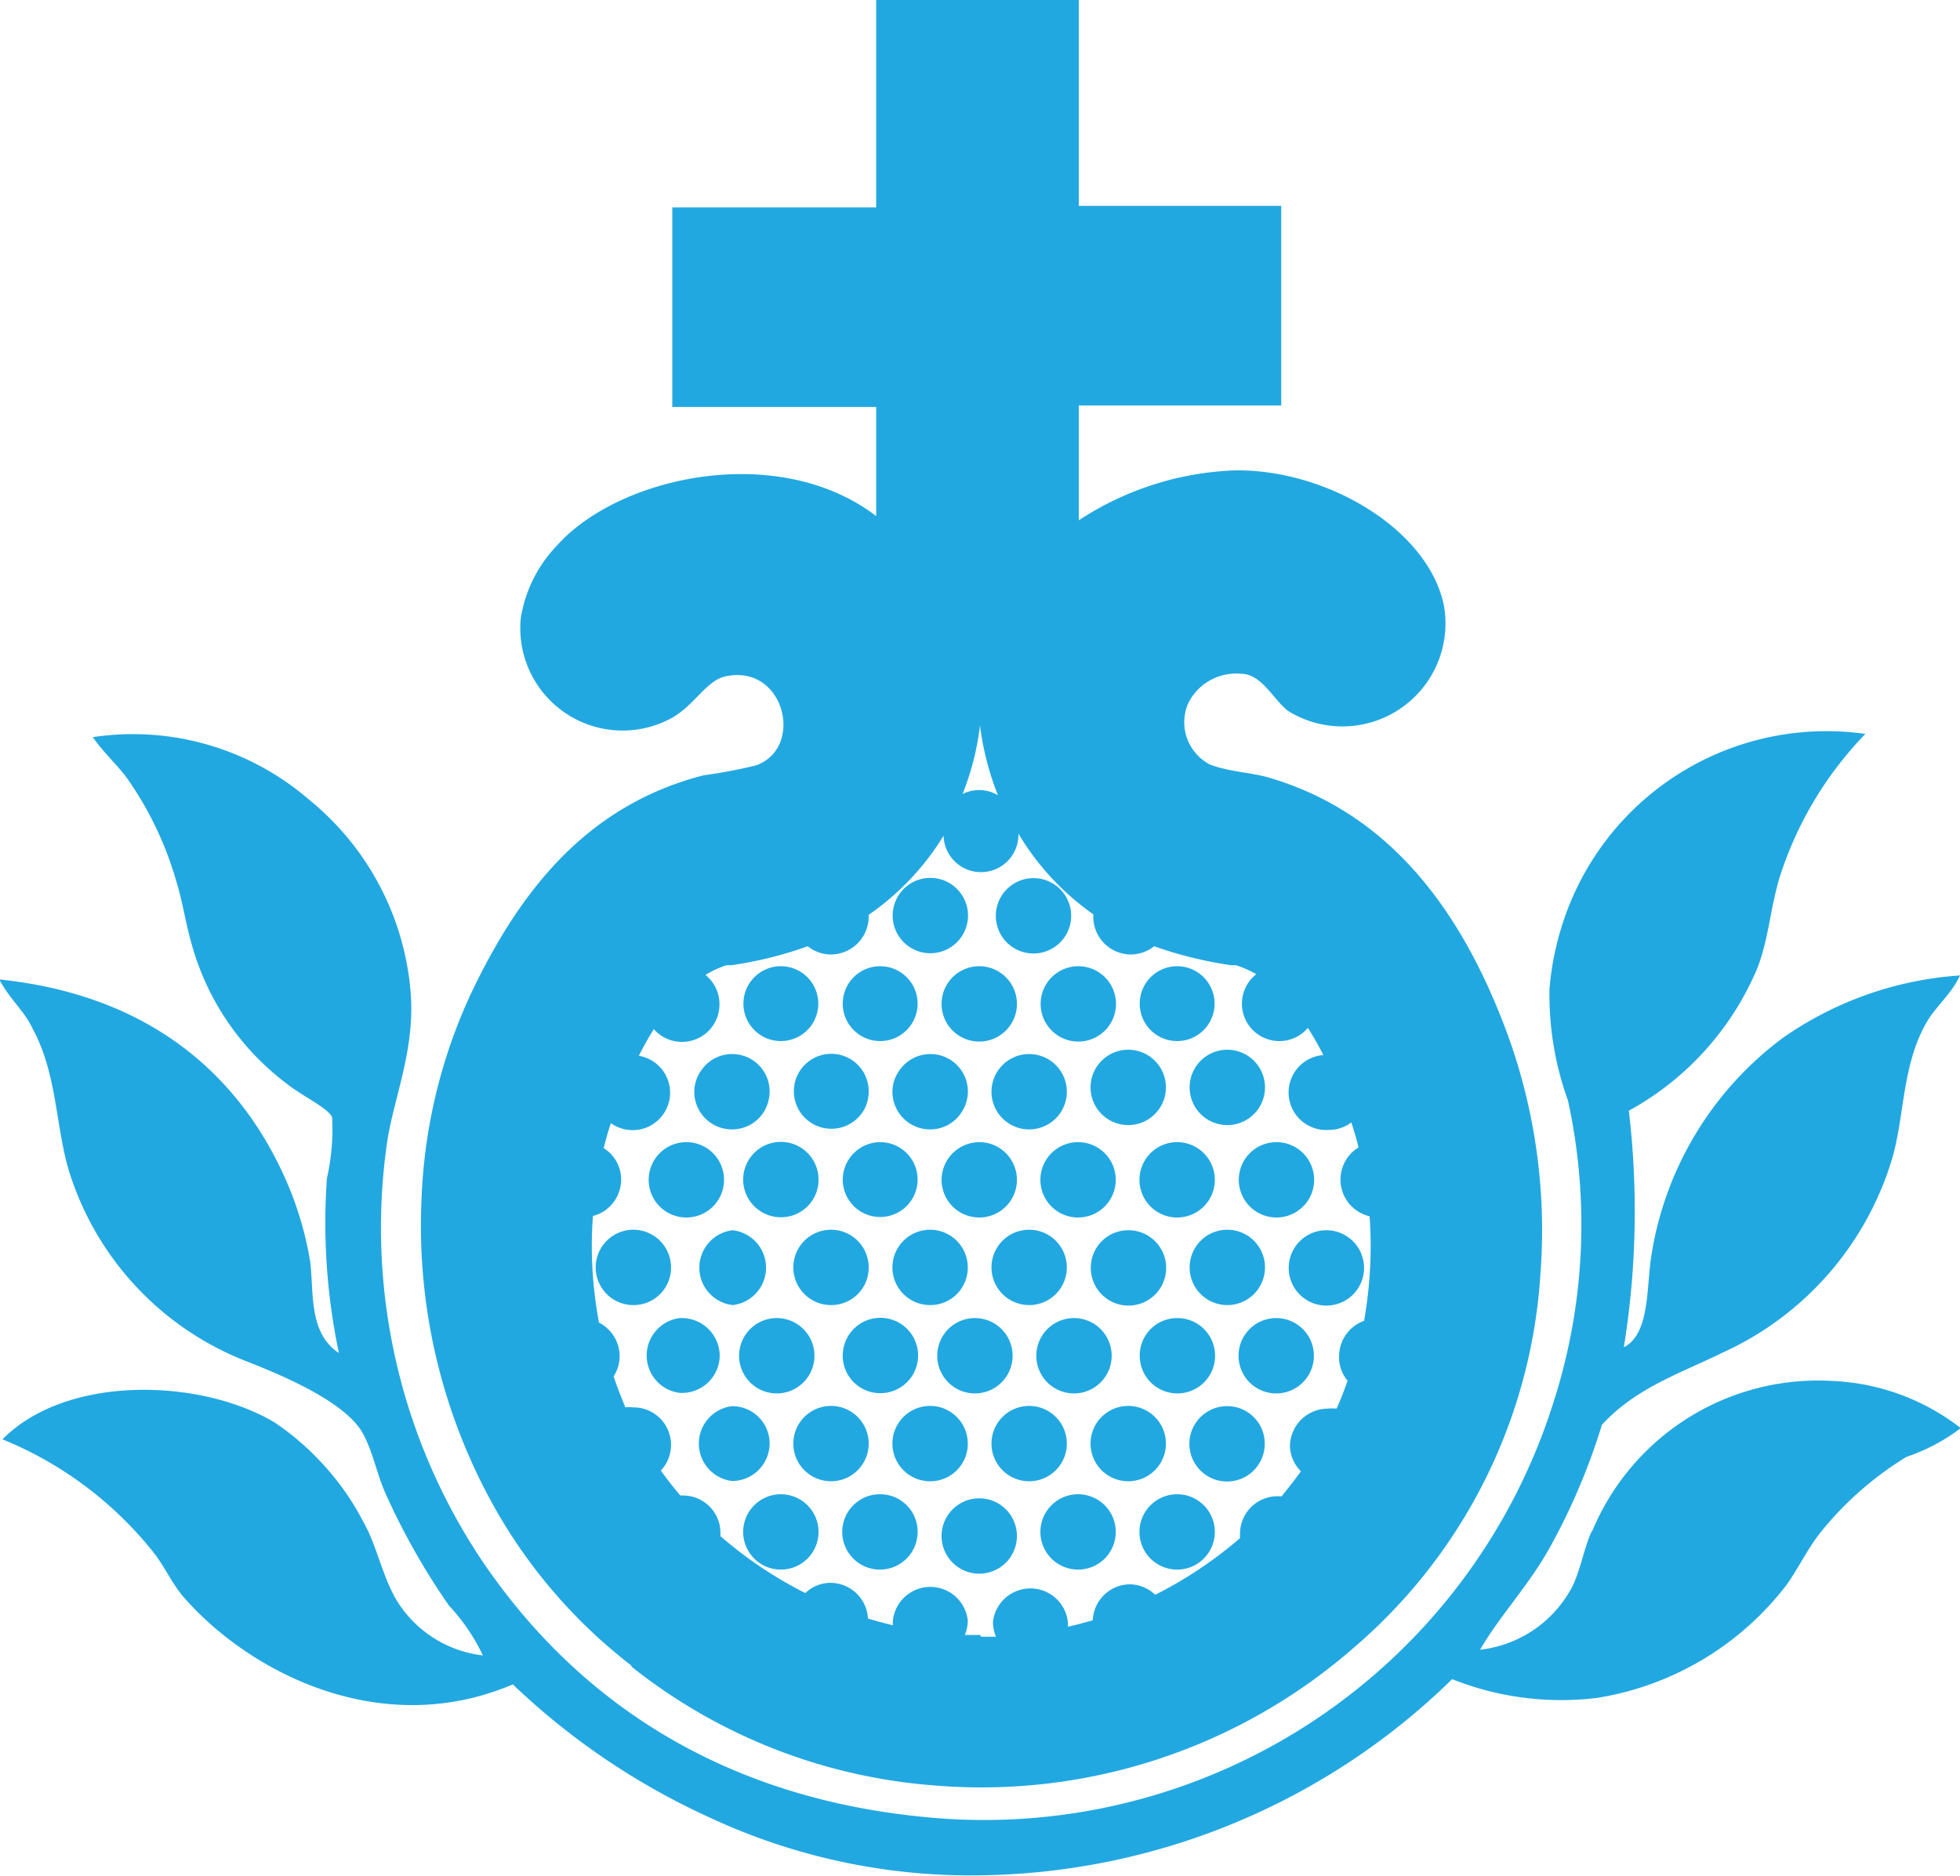 <svg xmlns="http://www.w3.org/2000/svg" viewBox="0 0 78.54 75.19"><defs><style>.cls-1{fill:#22a8e1;}</style></defs><g id="Capa_2" data-name="Capa 2"><g id="Capa_1-2" data-name="Capa 1"><path class="cls-1" d="M63.78,61.37c-.3.65-.41,1.41-.75,2.16a4.77,4.77,0,0,1-3.72,2.58c.78-1.35,1.95-2.58,2.78-4.07a25.58,25.58,0,0,0,2.1-4.94c1.36-1.49,3.18-2.08,4.87-2.91a12.47,12.47,0,0,0,6.77-7.79c.49-1.71.39-3.71,1.36-5.41.37-.66,1-1.14,1.35-1.9a14,14,0,0,0-7.11,2.51,13.45,13.45,0,0,0-5.28,8.87c-.17,1.22-.06,3-1.08,3.52a34.27,34.27,0,0,0,.2-9.48,11.66,11.66,0,0,0,5.14-5.69c.45-1.14.51-2.3.88-3.59a14.62,14.62,0,0,1,3.46-5.82,11.11,11.11,0,0,0-12.19,7.78,11.41,11.41,0,0,0-.47,2.44,12.49,12.49,0,0,0,.74,4.47,23.26,23.26,0,0,1-.61,12.19A23.92,23.92,0,0,1,37,72.81C28.72,72,23,68,19.3,62.52a24,24,0,0,1-3.79-16.73c.26-1.78,1.15-3.76.94-6.09a11.1,11.1,0,0,0-4.06-7.65,10.79,10.79,0,0,0-8.67-2.51c.42.61.94,1.07,1.36,1.63a13.76,13.76,0,0,1,2,4.2c.24.78.35,1.6.61,2.5a10.5,10.5,0,0,0,3.79,5.55c.59.48,1.7,1,1.83,1.36a9,9,0,0,1-.21,2.44,25.27,25.27,0,0,0,.48,7c-1.23-.8-1-2.48-1.15-3.66a13.66,13.66,0,0,0-1.15-3.66c-2-4.22-5.69-7.07-11.31-7.65.48.88,1,1.24,1.35,2,1,1.85.9,4,1.49,5.82A12,12,0,0,0,10,54.6c1.46.58,3.86,1.61,4.54,2.84.42.77.58,1.72.95,2.5a27.61,27.61,0,0,0,2.5,4.4,7.83,7.83,0,0,1,1.36,2,4.69,4.69,0,0,1-3.32-2c-.69-1-.88-2.33-1.49-3.39a10.47,10.47,0,0,0-1.56-2.23A10.74,10.74,0,0,0,11,57c-3-1.78-8.35-1.91-10.9.68a14.91,14.91,0,0,1,6.16,4.67c.42.6.66,1.13,1.08,1.63,2.6,3,7.89,5.79,13.21,3.52a28.46,28.46,0,0,0,7.92,5.35,24.71,24.71,0,0,0,10.9,2.3,27.53,27.53,0,0,0,18.82-7.86,11.8,11.8,0,0,0,5.82.75,11.94,11.94,0,0,0,7.59-4.54c.5-.72.79-1.35,1.28-2a13.3,13.3,0,0,1,3.52-3.12,7.6,7.6,0,0,0,2.17-1.15,9,9,0,0,0-5.15-1.89,9.8,9.8,0,0,0-9.61,6"></path><path class="cls-1" d="M39.27,29.07a11.31,11.31,0,0,0,.72,2.8,1.48,1.48,0,0,0-.75-.21,1.5,1.5,0,0,0-.67.16,10.79,10.79,0,0,0,.7-2.75m0,36.45-.61,0a1.45,1.45,0,0,0,.12-.59,1.51,1.51,0,0,0-3,0,1.36,1.36,0,0,0,0,.2c-.34-.08-.67-.17-1-.27a1.51,1.51,0,0,0-1.51-1.43,1.47,1.47,0,0,0-1,.41,16.56,16.56,0,0,1-3.4-2.28l0,0v-.13a1.5,1.5,0,0,0-1.5-1.5h-.11c-.27-.32-.54-.66-.78-1a1.5,1.5,0,0,0-1.1-2.53,1.17,1.17,0,0,0-.32,0c-.17-.41-.33-.82-.47-1.24a1.54,1.54,0,0,0,.24-.82A1.52,1.52,0,0,0,24,53a18,18,0,0,1-.24-1.85,16.29,16.29,0,0,1,0-2.42,1.51,1.51,0,0,0,1.13-1.46,1.48,1.48,0,0,0-.7-1.26c.09-.35.18-.69.29-1a1.5,1.5,0,1,0,1.12-2.7c.2-.4.4-.75.6-1.07a1.5,1.5,0,0,0,2.63-1,1.5,1.5,0,0,0-.56-1.17,3.54,3.54,0,0,1,.85-.39l.19,0a15.79,15.79,0,0,0,3.06-.76,1.47,1.47,0,0,0,.93.33,1.52,1.52,0,0,0,1.51-1.51.25.25,0,0,0,0-.08,10.52,10.52,0,0,0,3-3.17,1.5,1.5,0,0,0,3-.08,10.55,10.55,0,0,0,3,3.23v.1a1.51,1.51,0,0,0,1.5,1.51,1.53,1.53,0,0,0,.94-.33,16.1,16.1,0,0,0,3.08.76l.19,0a4,4,0,0,1,.82.36,1.5,1.5,0,1,0,2.07,2.15c.2.32.41.68.62,1.09a1.5,1.5,0,0,0,.22,3,1.48,1.48,0,0,0,.9-.3c.11.34.21.68.29,1a1.51,1.51,0,0,0,.44,2.76,16.16,16.16,0,0,1,0,2.41,17,17,0,0,1-.22,1.78,1.51,1.51,0,0,0-1,1.4,1.45,1.45,0,0,0,.34,1c-.13.38-.28.75-.44,1.12a1.49,1.49,0,0,0-.36,0,1.52,1.52,0,0,0-1.51,1.51,1.48,1.48,0,0,0,.44,1c-.24.34-.5.66-.77,1h-.17a1.5,1.5,0,0,0-1.5,1.5,1.09,1.09,0,0,0,0,.18,16.86,16.86,0,0,1-3.4,2.27,1.48,1.48,0,0,0-1-.42,1.5,1.5,0,0,0-1.5,1.44c-.32.09-.64.18-1,.26a1.23,1.23,0,0,0,0-.2,1.51,1.51,0,0,0-3,0,1.53,1.53,0,0,0,.12.6h-.59m-14,1.21a22.15,22.15,0,0,0,12.13,4.75,22.67,22.67,0,0,0,16.82-5.54,21.47,21.47,0,0,0,7.46-15,22.94,22.94,0,0,0-1.32-9.56c-1.76-4.78-4.61-8.84-9.57-10.29-.67-.2-1.66-.24-2.37-.53a1.91,1.91,0,0,1-.86-2.44,2.14,2.14,0,0,1,2.11-1.19C50.55,27,51,28,51.6,28.48a4.13,4.13,0,0,0,6.27-4.16c-.59-3.09-4.69-5.52-8.38-5.47a12.17,12.17,0,0,0-6.26,2v-4.6h8.11v-8H43.23V0H35.11V8.31H26.94v8h8.17v4.37c-3.93-3-10.31-1.6-12.79,1.18a5.43,5.43,0,0,0-1.45,2.9,4.1,4.1,0,0,0,6.07,4c.89-.51,1.37-1.48,2.11-1.65,2.38-.54,3.21,2.85,1.25,3.56a20.22,20.22,0,0,1-2.11.4c-4.74,1.22-7.39,4.71-9.3,8.71a21.39,21.39,0,0,0-2,8.31A23.07,23.07,0,0,0,20,60.73a21,21,0,0,0,5.28,6"></path><path class="cls-1" d="M41.24,38.2a1.51,1.51,0,1,0,0-3,1.51,1.51,0,0,0,0,3"></path><path class="cls-1" d="M37.28,38.2a1.51,1.51,0,1,0-1.51-1.51,1.51,1.51,0,0,0,1.51,1.51"></path><path class="cls-1" d="M31.3,41.72a1.5,1.5,0,1,0-1.51-1.5,1.5,1.5,0,0,0,1.51,1.5"></path><path class="cls-1" d="M47.18,41.72a1.5,1.5,0,1,0-1.51-1.5,1.5,1.5,0,0,0,1.51,1.5"></path><path class="cls-1" d="M41.7,40.22a1.51,1.51,0,1,0,1.51-1.5,1.51,1.51,0,0,0-1.51,1.5"></path><path class="cls-1" d="M37.73,40.22a1.51,1.51,0,1,0,1.51-1.5,1.51,1.51,0,0,0-1.51,1.5"></path><path class="cls-1" d="M35.27,41.72a1.5,1.5,0,1,0-1.5-1.5,1.5,1.5,0,0,0,1.5,1.5"></path><path class="cls-1" d="M31.94,43.12a1.5,1.5,0,1,0,2.75,1.22,1.63,1.63,0,0,0,.12-.59,1.5,1.5,0,0,0-2.87-.63"></path><path class="cls-1" d="M29.33,45.26a1.5,1.5,0,0,0,1.25-.66,1.58,1.58,0,0,0,.26-.85,1.5,1.5,0,0,0-2.75-.84,1.48,1.48,0,0,0-.27.85,1.51,1.51,0,0,0,1.51,1.5"></path><path class="cls-1" d="M47.68,43.75a1.51,1.51,0,0,0,3,0,1.51,1.51,0,1,0-3,0"></path><path class="cls-1" d="M43.71,43.75a1.51,1.51,0,0,0,3,0,1.51,1.51,0,1,0-3,0"></path><path class="cls-1" d="M41.24,42.24a1.51,1.51,0,1,0,1.51,1.51,1.51,1.51,0,0,0-1.51-1.51"></path><path class="cls-1" d="M37.28,42.24a1.5,1.5,0,0,0-1.25.67,1.48,1.48,0,0,0-.27.85,1.51,1.51,0,0,0,1.51,1.5,1.49,1.49,0,0,0,1.25-.67,1.5,1.5,0,0,0-1.24-2.35"></path><path class="cls-1" d="M49.64,47.27a1.51,1.51,0,1,0,1.5-1.5,1.51,1.51,0,0,0-1.5,1.5"></path><path class="cls-1" d="M32.8,47.27a1.51,1.51,0,1,0-1.5,1.51,1.5,1.5,0,0,0,1.5-1.51"></path><path class="cls-1" d="M27.33,48.78h0a1.51,1.51,0,1,0,0-3h0a1.51,1.51,0,0,0,0,3"></path><path class="cls-1" d="M47.18,45.77a1.51,1.51,0,1,0,1.5,1.5,1.51,1.51,0,0,0-1.5-1.5"></path><path class="cls-1" d="M43.21,45.77a1.51,1.51,0,1,0,1.5,1.5,1.51,1.51,0,0,0-1.5-1.5"></path><path class="cls-1" d="M37.73,47.27a1.51,1.51,0,1,0,1.51-1.5,1.52,1.52,0,0,0-1.51,1.5"></path><path class="cls-1" d="M33.77,47.27a1.5,1.5,0,1,0,1.5-1.5,1.51,1.51,0,0,0-1.5,1.5"></path><path class="cls-1" d="M51.64,50.8a1.51,1.51,0,1,0,1.51-1.5,1.51,1.51,0,0,0-1.51,1.5"></path><path class="cls-1" d="M34.81,50.8a1.51,1.51,0,1,0-1.5,1.5,1.5,1.5,0,0,0,1.5-1.5"></path><path class="cls-1" d="M29.36,49.3h0a1.51,1.51,0,0,0,0,3h0a1.51,1.51,0,0,0,0-3h0"></path><path class="cls-1" d="M26.89,50.8a1.51,1.51,0,1,0-1.5,1.5,1.5,1.5,0,0,0,1.5-1.5"></path><path class="cls-1" d="M50.69,50.8a1.51,1.51,0,1,0-1.51,1.5,1.51,1.51,0,0,0,1.51-1.5"></path><path class="cls-1" d="M43.71,50.8a1.51,1.51,0,1,0,1.5-1.5,1.5,1.5,0,0,0-1.5,1.5"></path><path class="cls-1" d="M42.75,50.8a1.51,1.51,0,1,0-1.51,1.5,1.51,1.51,0,0,0,1.51-1.5"></path><path class="cls-1" d="M38.78,50.8a1.51,1.51,0,1,0-1.5,1.5,1.5,1.5,0,0,0,1.5-1.5"></path><path class="cls-1" d="M51.14,52.82a1.51,1.51,0,1,0,1.51,1.51,1.51,1.51,0,0,0-1.51-1.51"></path><path class="cls-1" d="M31.3,55.83a1.51,1.51,0,0,0,0-3,1.51,1.51,0,1,0,0,3"></path><path class="cls-1" d="M28.84,54.33a1.52,1.52,0,0,0-1.51-1.51h-.08a1.51,1.51,0,0,0,0,3h.08a1.51,1.51,0,0,0,1.51-1.5"></path><path class="cls-1" d="M45.67,54.33a1.51,1.51,0,1,0,1.5-1.51,1.5,1.5,0,0,0-1.5,1.51"></path><path class="cls-1" d="M43.21,55.83a1.51,1.51,0,0,0,0-3,1.51,1.51,0,1,0,0,3"></path><path class="cls-1" d="M39.24,55.83a1.51,1.51,0,0,0,0-3,1.51,1.51,0,1,0,0,3"></path><path class="cls-1" d="M35.27,55.83a1.51,1.51,0,1,0-1.5-1.5,1.5,1.5,0,0,0,1.5,1.5"></path><path class="cls-1" d="M34.81,57.85a1.51,1.51,0,1,0-1.5,1.51,1.51,1.51,0,0,0,1.5-1.51"></path><path class="cls-1" d="M30.84,57.85a1.5,1.5,0,0,0-1.5-1.5h0a1.51,1.51,0,0,0,0,3h0a1.51,1.51,0,0,0,1.5-1.51"></path><path class="cls-1" d="M49.18,56.35a1.51,1.51,0,1,0,1.5,1.5,1.5,1.5,0,0,0-1.5-1.5"></path><path class="cls-1" d="M46.72,57.85a1.51,1.51,0,1,0-1.51,1.51,1.51,1.51,0,0,0,1.51-1.51"></path><path class="cls-1" d="M42.75,57.85a1.51,1.51,0,1,0-1.51,1.51,1.51,1.51,0,0,0,1.51-1.51"></path><path class="cls-1" d="M38.78,57.85a1.51,1.51,0,1,0-1.5,1.51,1.5,1.5,0,0,0,1.5-1.51"></path><path class="cls-1" d="M31.3,59.88a1.51,1.51,0,1,0,1.5,1.5,1.51,1.51,0,0,0-1.5-1.5"></path><path class="cls-1" d="M47.18,59.88a1.51,1.51,0,1,0,1.5,1.5,1.51,1.51,0,0,0-1.5-1.5"></path><path class="cls-1" d="M43.21,59.88a1.51,1.51,0,1,0,1.5,1.5,1.51,1.51,0,0,0-1.5-1.5"></path><path class="cls-1" d="M40.74,61.38a1.51,1.51,0,0,0-3,0,1.51,1.51,0,1,0,3,0"></path><path class="cls-1" d="M35.27,59.88a1.51,1.51,0,1,0,1.5,1.5,1.5,1.5,0,0,0-1.5-1.5"></path></g></g></svg>